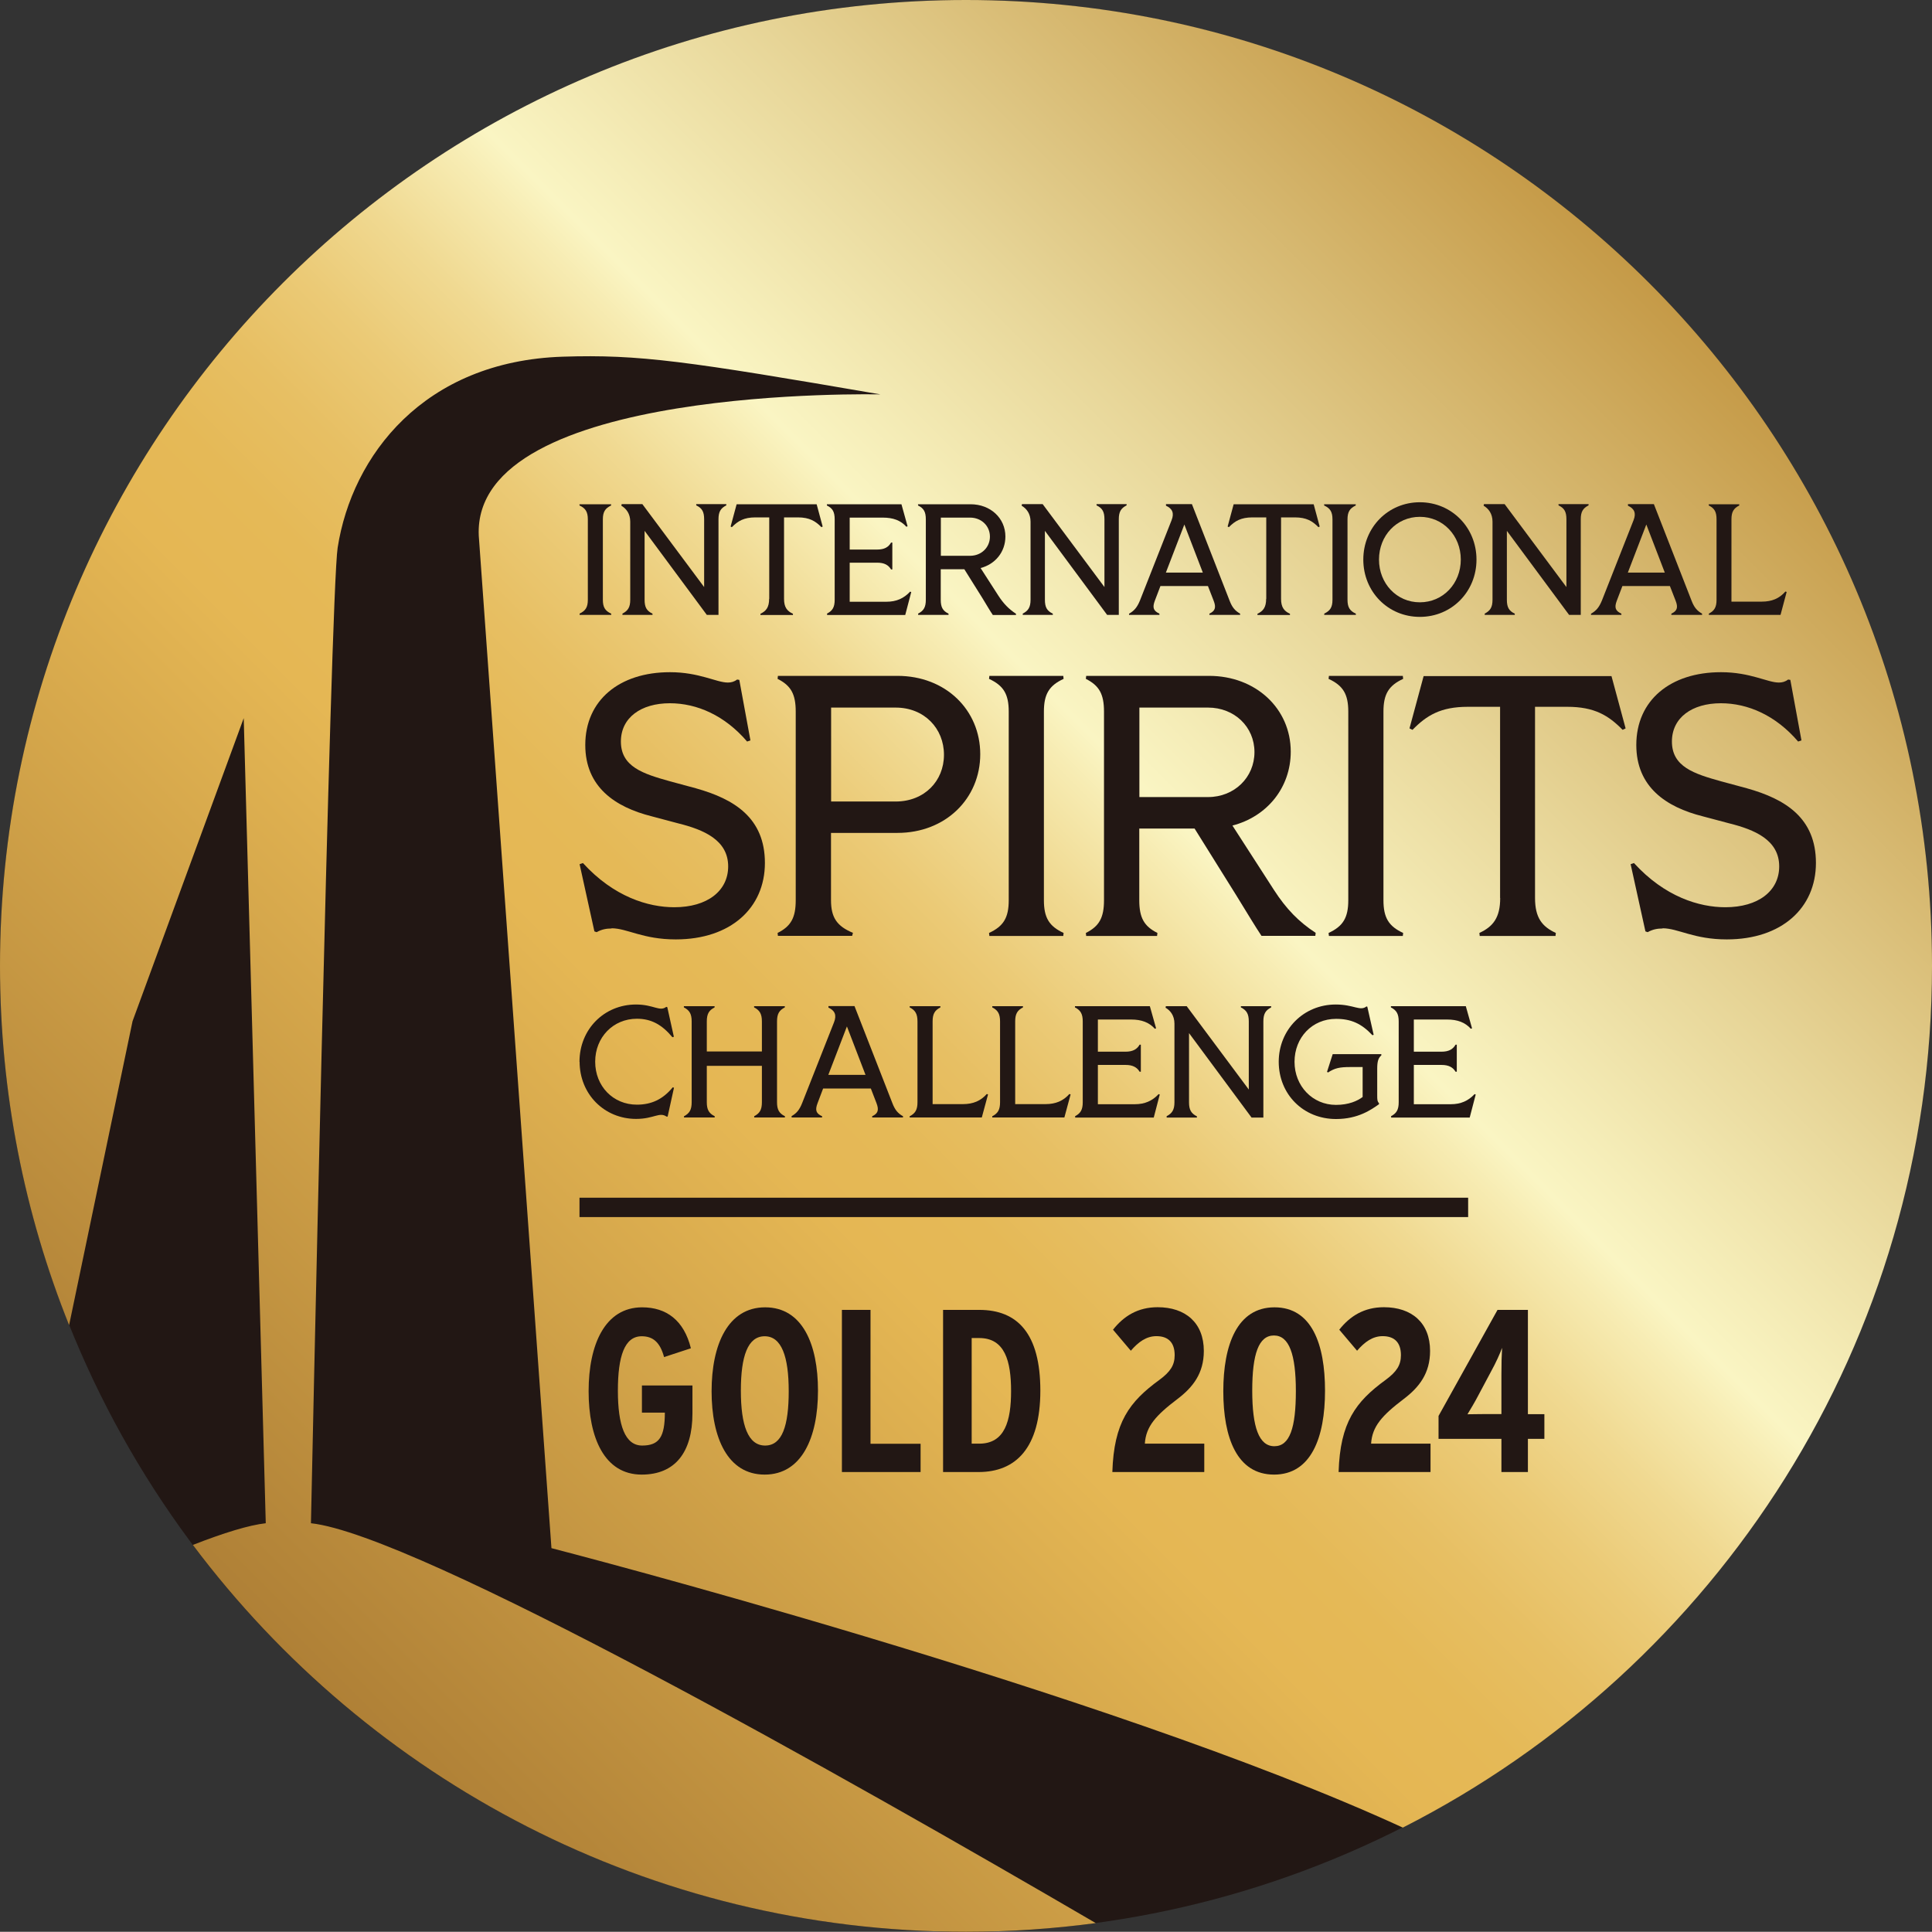 <?xml version="1.0" encoding="UTF-8"?><svg id="_レイヤー_2" xmlns="http://www.w3.org/2000/svg" xmlns:xlink="http://www.w3.org/1999/xlink" viewBox="0 0 173.6 173.58"><rect x="0" y="0" width="173.6" height="173.58" fill="#333333" stroke="none"/><defs><style>.cls-1{fill:#221714;}.cls-1,.cls-2{stroke-width:0px;}.cls-2{fill:url(#_名称未設定グラデーション);}</style><linearGradient id="_名称未設定グラデーション" x1="25.43" y1="940.16" x2="148.17" y2="817.41" gradientTransform="translate(0 -792)" gradientUnits="userSpaceOnUse"><stop offset="0" stop-color="#af8036"/><stop offset=".36" stop-color="#e5b754"/><stop offset=".41" stop-color="#e5b957"/><stop offset=".46" stop-color="#e7bf63"/><stop offset=".51" stop-color="#ebca76"/><stop offset=".56" stop-color="#f0d991"/><stop offset=".61" stop-color="#f7ecb3"/><stop offset=".63" stop-color="#faf5c3"/><stop offset=".76" stop-color="#e8d79a"/><stop offset="1" stop-color="#c59a47"/></linearGradient></defs><g id="_レイヤー_2-2"><circle class="cls-1" cx="86.79" cy="86.79" r="86.79"/><path class="cls-2" d="M86.79,0C38.85,0,0,38.86,0,86.79,0,98.2,2.21,109.09,6.21,119.07l5.7-27.31,9.99-27.23,1.98,72.34c-1.51.17-3.76.86-6.55,1.95,15.83,21.11,41.06,34.76,69.47,34.76,3.96,0,7.85-.27,11.66-.78-22.51-13.13-60.97-34.88-70.52-35.93,0,0,1.75-83.48,2.4-87.66,1.29-8.27,7.74-16.76,20.24-17.16,6.87-.22,11.16.4,28.54,3.39,0,0-36.73-.87-36.1,12.7l6.53,90.97s49.8,12.83,76.5,25.11c28.21-14.33,47.55-43.62,47.55-77.43C173.6,38.86,134.74,0,86.81,0h-.02Z"/><path class="cls-1" d="M52.07,95.41c0-2.93,2.22-5.15,5.08-5.15,1.59,0,2.12.67,2.72.21l.09.03.59,2.66-.13.04c-.94-1.13-1.9-1.66-3.19-1.66-2.14,0-3.75,1.67-3.75,3.86s1.6,3.86,3.75,3.86c1.29,0,2.33-.47,3.22-1.56l.11.04-.57,2.59h-.1c-.64-.44-1.14.21-2.73.21-2.86,0-5.08-2.22-5.08-5.15v.02h-.01Z"/><path class="cls-1" d="M67.76,100.3c.51-.26.7-.59.7-1.26v-3.27h-4.95v3.27c0,.67.19,1,.71,1.26v.11h-2.76v-.11c.5-.26.69-.59.69-1.26v-7.26c0-.67-.19-1-.7-1.26v-.11h2.76v.11c-.51.26-.7.59-.7,1.26v2.7h4.95v-2.7c0-.67-.19-1-.7-1.26v-.11h2.76v.11c-.51.26-.7.59-.7,1.26v7.26c0,.67.19,1,.71,1.26v.11h-2.76v-.11h-.01Z"/><path class="cls-1" d="M71.11,100.3c.46-.26.72-.56.97-1.19l2.86-7.25c.26-.66.07-1.06-.5-1.32v-.14h2.34l3.4,8.71c.24.63.5.93.96,1.19v.11h-2.77v-.11c.51-.24.63-.54.39-1.17l-.51-1.32h-4.29l-.5,1.32c-.24.63-.13.93.41,1.17v.11h-2.74v-.11h-.02ZM77.77,96.58l-1.67-4.35-1.67,4.35h3.35-.01Z"/><path class="cls-1" d="M81.74,100.3c.51-.26.7-.59.7-1.26v-7.26c0-.67-.19-1-.7-1.26v-.11h2.76v.11c-.51.26-.7.59-.7,1.26v7.43h2.73c.91,0,1.59-.29,2.14-.91l.11.04-.56,2.07h-6.48s0-.11,0-.11Z"/><path class="cls-1" d="M89.16,100.3c.51-.26.7-.59.7-1.26v-7.26c0-.67-.19-1-.7-1.26v-.11h2.76v.11c-.51.26-.7.59-.7,1.26v7.43h2.73c.91,0,1.59-.29,2.14-.91l.11.04-.56,2.07h-6.48s0-.11,0-.11Z"/><path class="cls-1" d="M96.59,100.3c.51-.26.7-.59.7-1.26v-7.26c0-.67-.19-1-.7-1.26v-.11h6.73l.56,1.99-.11.04c-.51-.57-1.19-.83-2.13-.83h-2.99v2.89h2.49c.64,0,1.02-.21,1.26-.63h.11v2.43h-.11c-.24-.4-.62-.61-1.26-.61h-2.49v3.53h3.32c.9,0,1.57-.3,2.14-.91l.1.04-.54,2.07h-7.06v-.11h-.02Z"/><path class="cls-1" d="M104.82,100.3c.51-.26.71-.59.71-1.26v-7.05c0-.73-.36-1.19-.8-1.44l.03-.14h1.87l5.58,7.49v-6.12c0-.67-.19-1-.71-1.26v-.11h2.72v.11c-.51.26-.7.59-.7,1.26v8.64h-1.06l-5.62-7.59v6.22c0,.67.19,1,.71,1.26v.11h-2.72v-.11h-.01Z"/><path class="cls-1" d="M114.9,95.41c0-2.9,2.24-5.15,5.12-5.15,1.64,0,2.19.63,2.77.17l.07.03.57,2.52-.11.04c-.99-1.06-1.94-1.47-3.27-1.47-2.14,0-3.73,1.67-3.73,3.86s1.63,3.87,3.72,3.87c1.16,0,1.94-.36,2.4-.71v-2.69h-1.14c-.91,0-1.37.09-1.97.49l-.09-.06.51-1.59h4.37v.11c-.27.23-.37.54-.37,1.19v2.4c0,.37,0,.53.16.71v.09c-.7.49-1.87,1.33-3.86,1.33-2.94,0-5.15-2.22-5.15-5.15h0Z"/><path class="cls-1" d="M124.98,100.3c.51-.26.7-.59.7-1.26v-7.26c0-.67-.19-1-.7-1.26v-.11h6.73l.56,1.99-.11.04c-.51-.57-1.19-.83-2.13-.83h-2.99v2.89h2.49c.64,0,1.02-.21,1.26-.63h.11v2.43h-.11c-.24-.4-.62-.61-1.26-.61h-2.49v3.53h3.32c.9,0,1.57-.3,2.14-.91l.1.04-.54,2.07h-7.06v-.11h-.02Z"/><path class="cls-1" d="M54.94,83.43c-.43,0-.87.07-1.33.33l-.2-.07-1.33-6.04.3-.1c2.77,3.04,5.87,3.97,8.21,3.97,2.97,0,4.84-1.47,4.84-3.67,0-2.37-2.2-3.3-4.5-3.87l-2.37-.63c-3.3-.83-5.97-2.64-5.97-6.41,0-4,3.04-6.54,7.61-6.54,2.64,0,4.17.93,5.2.93.3,0,.57-.07.83-.27l.2.03,1,5.44-.3.1c-2-2.34-4.5-3.44-6.94-3.44-2.6,0-4.4,1.3-4.4,3.44,0,2.27,2,2.9,4.4,3.57l2.33.63c3.47.97,6.21,2.67,6.21,6.71s-3.07,6.87-8.01,6.87c-2.97,0-4.37-1-5.77-1v.02h0Z"/><path class="cls-1" d="M69.87,83.83c1.2-.6,1.63-1.37,1.63-2.94v-16.95c0-1.57-.43-2.34-1.63-2.94l.03-.27h10.74c4.34,0,7.44,3.07,7.44,7.04s-3.1,7.07-7.44,7.07h-5.97v6.04c0,1.57.53,2.34,1.97,2.94l-.07.27h-6.67l-.03-.27h0ZM80.48,72.02c2.57,0,4.34-1.83,4.34-4.2s-1.77-4.24-4.34-4.24h-5.8v8.44h5.8Z"/><path class="cls-1" d="M88.87,83.83c1.3-.6,1.77-1.37,1.77-2.94v-16.95c0-1.57-.47-2.34-1.77-2.94l.03-.27h6.64l.03.27c-1.3.6-1.77,1.37-1.77,2.94v16.95c0,1.57.47,2.34,1.77,2.94l-.03.27h-6.64l-.03-.27Z"/><path class="cls-1" d="M97.57,83.83c1.2-.6,1.63-1.37,1.63-2.94v-16.95c0-1.57-.43-2.34-1.63-2.94l.03-.27h11.04c4.2,0,7.34,2.94,7.34,6.81,0,3.24-2.14,5.84-5.24,6.64l3.74,5.8c1.1,1.7,2.24,2.87,3.74,3.84l-.03.27h-4.84c-.6-.9-1.27-2.03-2.24-3.6l-3.77-6.04h-4.97v6.44c0,1.57.43,2.34,1.63,2.94l-.03.27h-6.37s-.03-.27-.03-.27ZM108.55,71.62c2.37,0,4.17-1.77,4.17-4.04s-1.8-4-4.17-4h-6.17v8.04h6.17Z"/><path class="cls-1" d="M119.38,83.83c1.3-.6,1.77-1.37,1.77-2.94v-16.95c0-1.57-.47-2.34-1.77-2.94l.03-.27h6.64l.03.27c-1.3.6-1.77,1.37-1.77,2.94v16.95c0,1.57.47,2.34,1.77,2.94l-.03.27h-6.64l-.03-.27Z"/><path class="cls-1" d="M134.79,80.69v-17.18h-2.9c-2.44,0-3.7.77-4.97,2.07l-.27-.13,1.27-4.7h16.88l1.27,4.7-.27.13c-1.27-1.3-2.54-2.07-4.97-2.07h-2.9v17.18c0,1.77.63,2.57,1.87,3.14l-.03.27h-6.81l-.03-.27c1.23-.57,1.87-1.37,1.87-3.14h-.01Z"/><path class="cls-1" d="M149.38,83.43c-.43,0-.87.07-1.33.33l-.2-.07-1.33-6.04.3-.1c2.77,3.04,5.87,3.97,8.21,3.97,2.97,0,4.84-1.47,4.84-3.67,0-2.37-2.2-3.3-4.5-3.87l-2.37-.63c-3.3-.83-5.97-2.64-5.97-6.41,0-4,3.04-6.54,7.61-6.54,2.64,0,4.17.93,5.2.93.3,0,.57-.07.83-.27l.2.03,1,5.44-.3.1c-2-2.34-4.5-3.44-6.94-3.44-2.6,0-4.4,1.3-4.4,3.44,0,2.27,2,2.9,4.4,3.57l2.33.63c3.47.97,6.21,2.67,6.21,6.71s-3.07,6.87-8.01,6.87c-2.97,0-4.37-1-5.77-1v.02h-.01Z"/><path class="cls-1" d="M52.07,55.14c.55-.26.75-.58.75-1.25v-7.22c0-.67-.2-1-.75-1.25v-.11h2.84v.11c-.54.26-.74.58-.74,1.25v7.22c0,.67.2,1,.75,1.25v.11h-2.84v-.11h0Z"/><path class="cls-1" d="M55.92,55.14c.51-.26.71-.58.71-1.25v-7.01c0-.73-.36-1.18-.8-1.44l.03-.14h1.86l5.55,7.45v-6.09c0-.67-.18-1-.71-1.25v-.11h2.7v.11c-.51.26-.7.58-.7,1.25v8.59h-1.05l-5.59-7.55v6.19c0,.67.18,1,.71,1.25v.11h-2.7v-.11h0Z"/><path class="cls-1" d="M69.12,53.81v-7.32h-1.24c-1.04,0-1.58.33-2.12.88l-.11-.06.54-2h7.19l.54,2-.11.06c-.54-.55-1.08-.88-2.12-.88h-1.24v7.32c0,.75.27,1.1.8,1.34v.11h-2.92v-.11c.51-.24.78-.58.78-1.34h0Z"/><path class="cls-1" d="M74.3,55.14c.51-.26.7-.58.7-1.25v-7.22c0-.67-.18-1-.7-1.25v-.11h6.7l.55,1.98-.11.04c-.51-.57-1.18-.82-2.12-.82h-2.97v2.87h2.47c.64,0,1.01-.21,1.25-.63h.11v2.42h-.11c-.24-.4-.61-.61-1.25-.61h-2.47v3.51h3.3c.9,0,1.56-.3,2.13-.91l.1.04-.54,2.06h-7.02v-.11h-.02Z"/><path class="cls-1" d="M82.49,55.14c.51-.26.7-.58.7-1.25v-7.22c0-.67-.18-1-.7-1.25v-.11h4.72c1.79,0,3.13,1.25,3.13,2.9,0,1.38-.91,2.49-2.23,2.83l1.59,2.47c.47.73.95,1.22,1.59,1.64v.11h-2.08c-.26-.38-.54-.87-.95-1.54l-1.61-2.57h-2.12v2.74c0,.67.18,1,.7,1.25v.11h-2.73v-.11h0ZM87.17,49.94c1.01,0,1.78-.75,1.78-1.72s-.77-1.71-1.78-1.71h-2.63v3.43h2.63Z"/><path class="cls-1" d="M91.89,55.14c.51-.26.71-.58.71-1.25v-7.01c0-.73-.36-1.18-.8-1.44l.03-.14h1.86l5.55,7.45v-6.09c0-.67-.18-1-.71-1.25v-.11h2.7v.11c-.51.26-.7.58-.7,1.25v8.59h-1.05l-5.59-7.55v6.19c0,.67.18,1,.71,1.25v.11h-2.7v-.11h-.01Z"/><path class="cls-1" d="M101.46,55.14c.45-.26.71-.55.97-1.18l2.84-7.21c.26-.65.07-1.05-.5-1.31v-.14h2.33l3.38,8.66c.24.63.5.92.95,1.18v.11h-2.76v-.11c.51-.24.63-.54.38-1.17l-.51-1.31h-4.27l-.5,1.31c-.24.63-.13.92.41,1.17v.11h-2.73v-.11h.01ZM108.08,51.45l-1.66-4.32-1.66,4.32h3.33,0Z"/><path class="cls-1" d="M113.78,53.81v-7.32h-1.24c-1.04,0-1.58.33-2.12.88l-.11-.06.54-2h7.19l.54,2-.11.06c-.54-.55-1.08-.88-2.12-.88h-1.24v7.32c0,.75.27,1.1.8,1.34v.11h-2.92v-.11c.51-.24.78-.58.78-1.34h0Z"/><path class="cls-1" d="M118.98,55.14c.55-.26.75-.58.75-1.25v-7.22c0-.67-.2-1-.75-1.25v-.11h2.84v.11c-.54.26-.74.58-.74,1.25v7.22c0,.67.2,1,.75,1.25v.11h-2.84v-.11h-.01Z"/><path class="cls-1" d="M122.5,50.28c0-2.89,2.23-5.15,5.08-5.15s5.09,2.26,5.09,5.15-2.23,5.15-5.09,5.15-5.08-2.26-5.08-5.15ZM127.58,54.12c2.09,0,3.68-1.69,3.68-3.84s-1.59-3.84-3.68-3.84-3.67,1.69-3.67,3.84,1.59,3.84,3.67,3.84Z"/><path class="cls-1" d="M133.4,55.14c.51-.26.71-.58.71-1.25v-7.01c0-.73-.36-1.18-.8-1.44l.03-.14h1.86l5.55,7.45v-6.09c0-.67-.18-1-.71-1.25v-.11h2.7v.11c-.51.26-.7.58-.7,1.25v8.59h-1.05l-5.59-7.55v6.19c0,.67.18,1,.71,1.25v.11h-2.7v-.11h-.01Z"/><path class="cls-1" d="M142.97,55.14c.45-.26.71-.55.97-1.18l2.84-7.21c.26-.65.07-1.05-.5-1.31v-.14h2.33l3.38,8.66c.24.63.5.92.95,1.18v.11h-2.76v-.11c.51-.24.63-.54.38-1.17l-.51-1.31h-4.27l-.5,1.31c-.24.63-.13.92.41,1.17v.11h-2.73v-.11h0ZM149.59,51.45l-1.66-4.32-1.66,4.32h3.33,0Z"/><path class="cls-1" d="M153.54,55.14c.51-.26.7-.58.7-1.25v-7.22c0-.67-.18-1-.7-1.25v-.11h2.74v.11c-.51.26-.7.58-.7,1.25v7.39h2.72c.91,0,1.58-.28,2.13-.91l.11.04-.55,2.06h-6.44v-.11h-.01Z"/><path class="cls-1" d="M62.22,127c0,3.5-1.56,5.5-4.56,5.5-3.35,0-4.77-3.31-4.77-7.49s1.46-7.54,4.81-7.54c2.18,0,3.76,1.17,4.38,3.68l-2.41.79c-.37-1.37-1.03-1.87-2.01-1.87-1.54,0-2.14,1.79-2.14,4.89s.64,4.93,2.18,4.93,2.04-.79,2.04-2.96h-2.06v-2.44h4.54v2.5h0Z"/><path class="cls-1" d="M73.5,124.96c0,4.21-1.46,7.54-4.79,7.54s-4.77-3.31-4.77-7.49,1.46-7.54,4.81-7.54,4.75,3.31,4.75,7.49ZM70.87,125c0-3.1-.64-4.93-2.16-4.93s-2.14,1.79-2.14,4.89.64,4.93,2.18,4.93,2.12-1.79,2.12-4.89Z"/><path class="cls-1" d="M82.72,132.27h-7.07v-14.57h2.57v12.03h4.5v2.54Z"/><path class="cls-1" d="M93.48,124.96c0,5.12-2.18,7.31-5.55,7.31h-3.19v-14.57h3.25c3.45,0,5.49,2.14,5.49,7.26h0ZM90.85,125c0-2.69-.55-4.77-2.86-4.77h-.68v9.49h.68c2.3,0,2.86-2.04,2.86-4.73h0Z"/><path class="cls-1" d="M108.19,132.27h-8.24c.14-4.46,1.52-6.31,4.24-8.29.99-.73,1.36-1.33,1.36-2.21,0-1.14-.58-1.71-1.64-1.71-.9,0-1.62.52-2.3,1.31l-1.6-1.89c.97-1.23,2.24-2.02,4.01-2.02,2.49,0,4.15,1.39,4.15,3.93,0,2.02-.99,3.27-2.36,4.31-1.95,1.48-2.84,2.46-2.94,4.02h5.34v2.54h-.02Z"/><path class="cls-1" d="M119.06,124.96c0,4.21-1.25,7.54-4.58,7.54s-4.56-3.31-4.56-7.49,1.25-7.54,4.6-7.54,4.54,3.31,4.54,7.49ZM116.44,125c0-3.29-.6-5-1.97-5s-1.95,1.66-1.95,4.95.6,5,1.99,5,1.93-1.67,1.93-4.96h0Z"/><path class="cls-1" d="M128.52,132.27h-8.24c.14-4.46,1.52-6.31,4.24-8.29.99-.73,1.36-1.33,1.36-2.21,0-1.14-.58-1.71-1.64-1.71-.9,0-1.62.52-2.3,1.31l-1.6-1.89c.97-1.23,2.24-2.02,4.01-2.02,2.49,0,4.15,1.39,4.15,3.93,0,2.02-.99,3.27-2.36,4.31-1.95,1.48-2.84,2.46-2.94,4.02h5.34v2.54h-.02,0Z"/><path class="cls-1" d="M138.77,129.29h-1.48v2.98h-2.38v-2.98h-5.65v-2.06l5.3-9.53h2.73v9.37h1.48v2.23h0ZM134.97,121.11c-.21.56-.53,1.29-1.01,2.16l-1.13,2.12c-.29.56-.7,1.25-.97,1.69.41,0,1.05-.02,1.69-.02h1.36v-3.52c0-1.06.02-1.73.06-2.44h0Z"/><rect class="cls-1" x="52.07" y="107.62" width="79.85" height="1.74"/></g></svg>